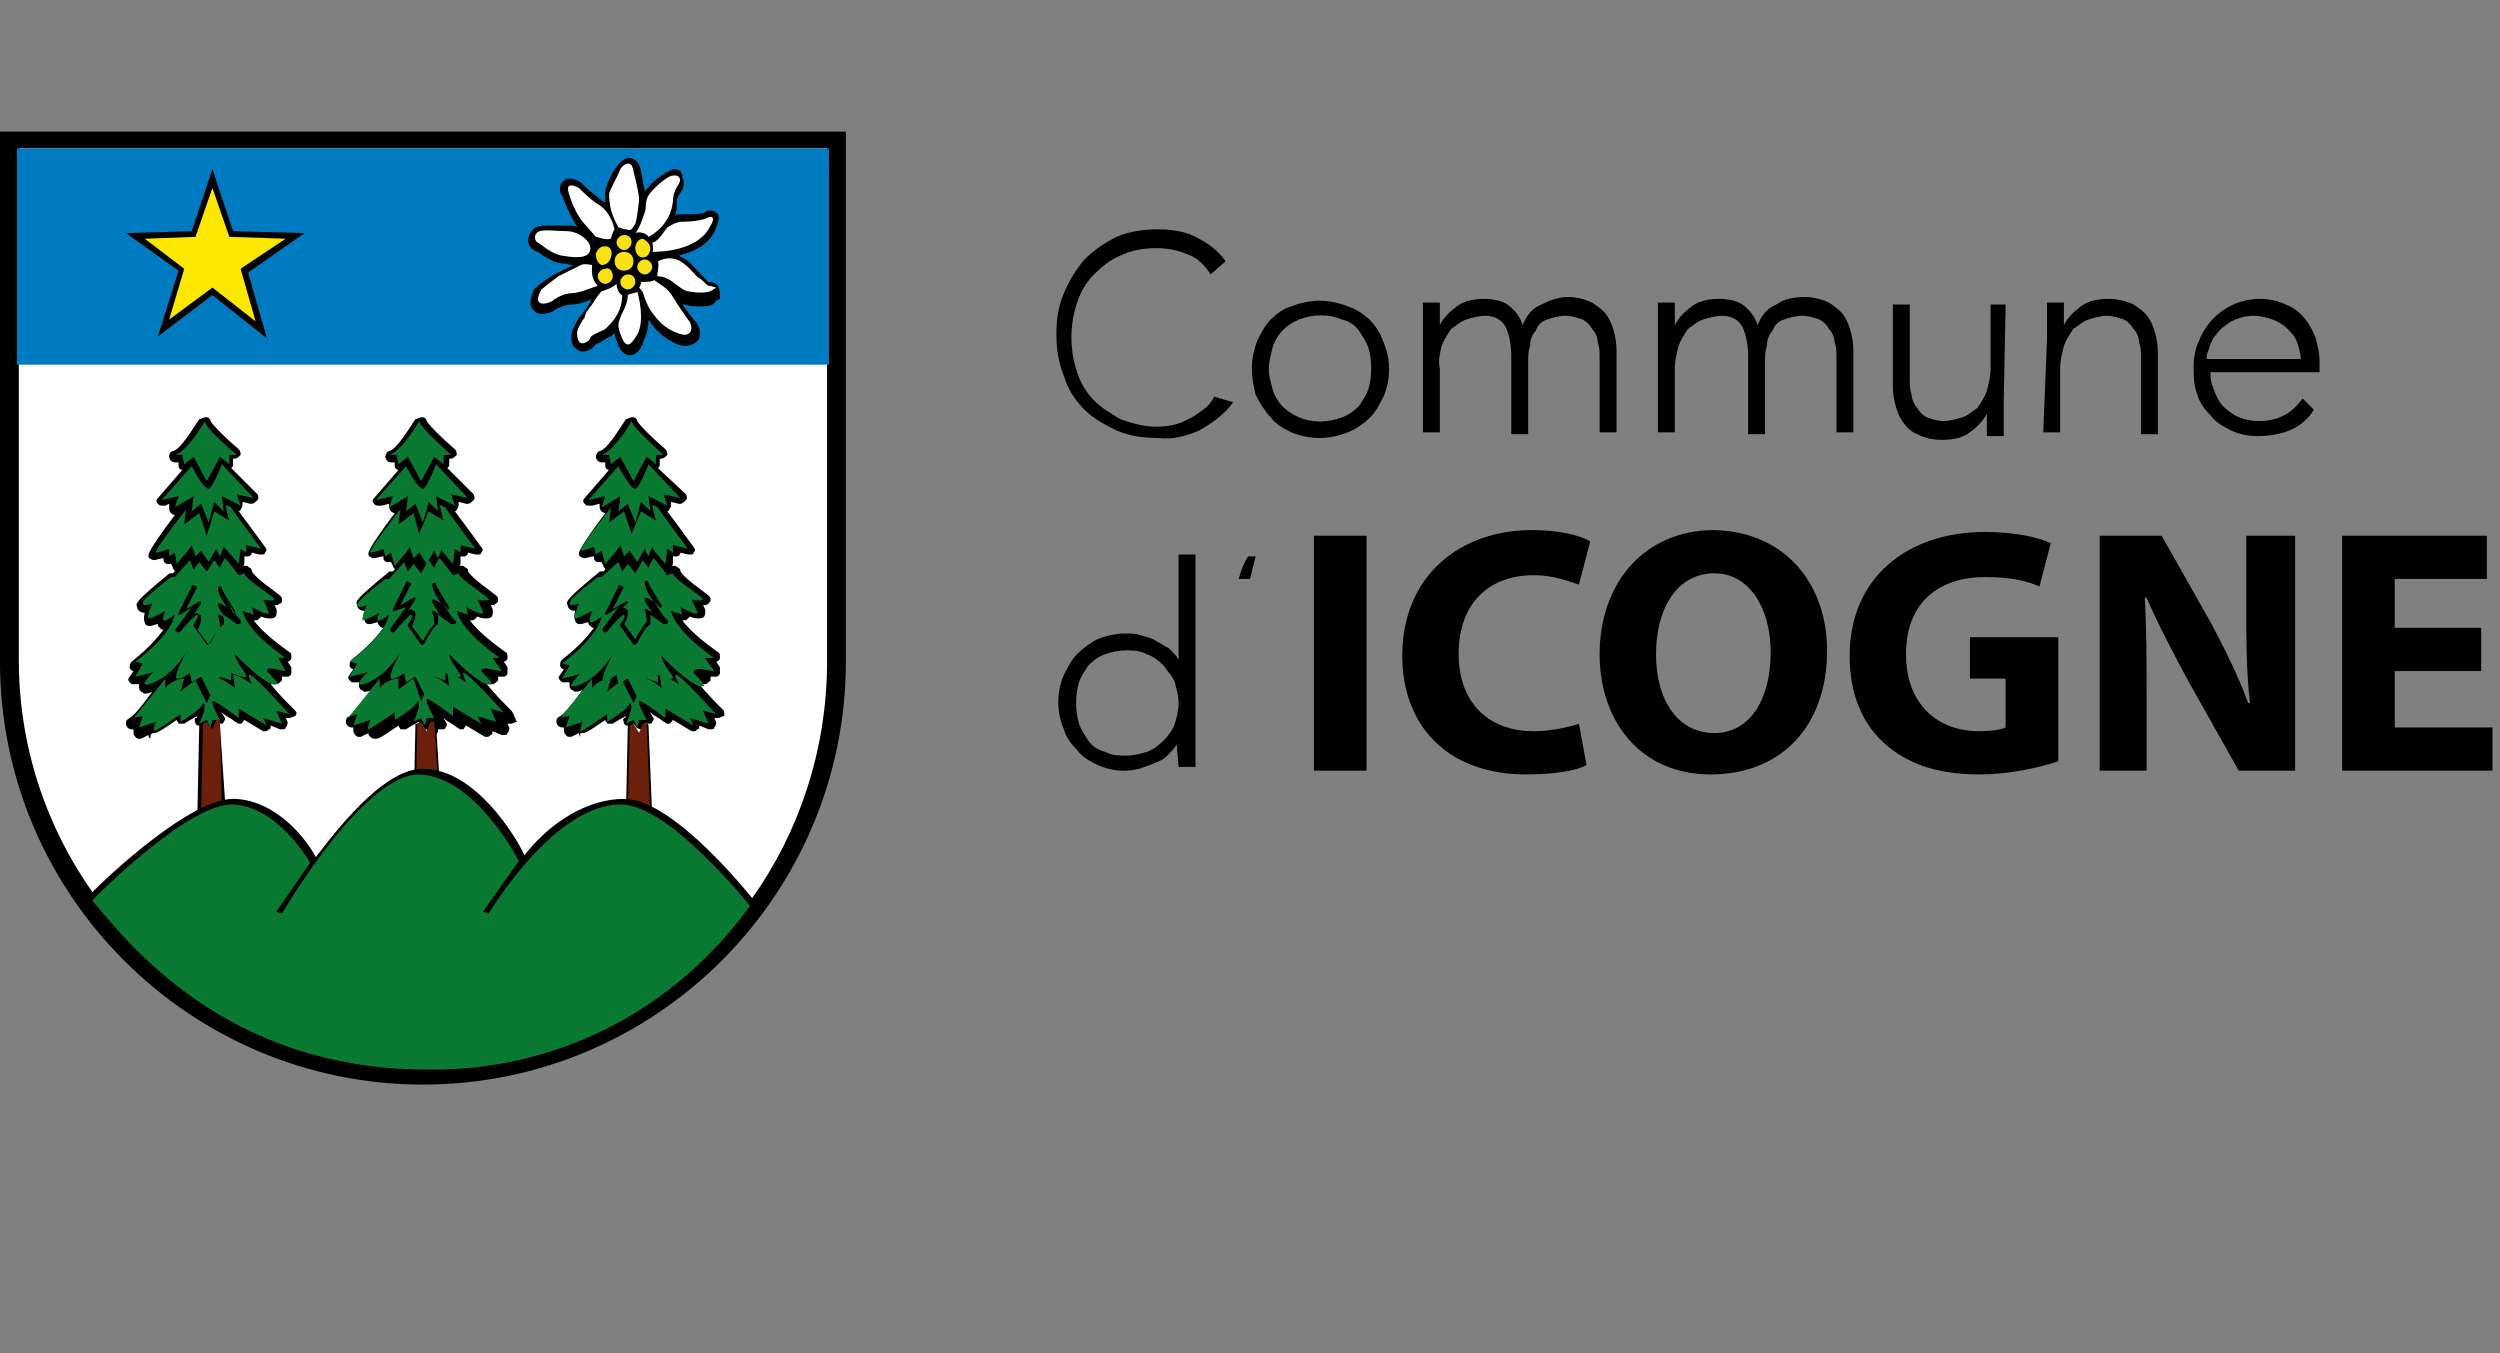 <?xml version="1.0" encoding="utf-8"?>
<!-- Generator: Adobe Illustrator 27.4.1, SVG Export Plug-In . SVG Version: 6.00 Build 0)  -->
<svg version="1.1" xmlns="http://www.w3.org/2000/svg" xmlns:xlink="http://www.w3.org/1999/xlink" x="0px" y="0px" width="133px"
	 height="72px" viewBox="0 0 133 72" style="enable-background:new 0 0 133 72;" xml:space="preserve">
<rect x="0" y="0" width="133" height="72" fill="#808080" stroke="none"/>
<style type="text/css">
	.st0{clip-path:url(#SVGID_00000021095013725233996120000003702054828686619272_);}
	.st1{clip-path:url(#SVGID_00000021095013725233996120000003702054828686619272_);fill:#FFFFFF;}
	.st2{clip-path:url(#SVGID_00000021095013725233996120000003702054828686619272_);fill:#0A7A32;}
	.st3{clip-path:url(#SVGID_00000021095013725233996120000003702054828686619272_);fill:#6C200C;}
	.st4{clip-path:url(#SVGID_00000021095013725233996120000003702054828686619272_);fill:#007BC2;}
	.st5{clip-path:url(#SVGID_00000021095013725233996120000003702054828686619272_);fill:#FCE700;}
	.st6{clip-path:url(#SVGID_00000021095013725233996120000003702054828686619272_);fill:#F9E117;}
</style>
<g id="Calque_5">
	<g>
		<g>
			<g>
				<path d="M65.6,21.4c-0.4,0.6-1.1,1.1-1.8,1.5c-0.7,0.3-1.4,0.5-2.2,0.4c-0.8,0-1.5-0.1-2.2-0.4c-0.6-0.3-1.2-0.6-1.7-1.1
					s-0.9-1.1-1.1-1.8c-0.3-0.7-0.4-1.5-0.4-2.2c0-0.8,0.1-1.5,0.4-2.2c0.3-0.7,0.6-1.2,1.1-1.8c0.5-0.5,1.1-0.9,1.7-1.2
					c0.7-0.3,1.5-0.4,2.2-0.4s1.4,0.1,2,0.4c0.6,0.3,1.2,0.7,1.6,1.3l-0.8,0.7c-0.3-0.5-0.7-0.9-1.3-1.1c-0.5-0.2-1-0.3-1.6-0.3
					s-1.3,0.1-1.9,0.4c-0.5,0.2-1,0.6-1.4,1s-0.7,0.9-0.9,1.5c-0.4,1.2-0.4,2.5,0,3.7c0.2,0.6,0.5,1.1,0.9,1.5s0.9,0.7,1.4,1
					c0.6,0.2,1.2,0.4,1.9,0.4c0.6,0,1.2-0.1,1.7-0.4c0.3-0.1,0.5-0.3,0.8-0.5s0.5-0.5,0.6-0.7L65.6,21.4z"/>
			</g>
			<g>
				<path d="M66.6,19.6c0-0.5,0.1-1,0.3-1.5c0.2-0.4,0.4-0.8,0.7-1.1c0.3-0.3,0.7-0.6,1.1-0.7c0.5-0.2,1-0.3,1.5-0.3s1,0.1,1.5,0.3
					c0.9,0.3,1.6,1,1.9,1.9c0.4,0.9,0.4,2,0,2.9c-0.2,0.4-0.4,0.8-0.7,1.1c-0.3,0.3-0.7,0.6-1.2,0.8c-0.5,0.2-1,0.3-1.5,0.3
					s-1-0.1-1.5-0.3c-0.4-0.2-0.8-0.4-1.1-0.8c-0.3-0.3-0.6-0.8-0.8-1.2C66.7,20.6,66.6,20.1,66.6,19.6 M67.5,19.6
					c0,0.4,0.1,0.7,0.2,1.1c0.2,0.7,0.7,1.2,1.4,1.5c0.7,0.3,1.5,0.3,2.3,0c0.3-0.1,0.6-0.3,0.9-0.6c0.2-0.3,0.4-0.6,0.5-0.9
					c0.2-0.7,0.2-1.5,0-2.2c-0.1-0.3-0.3-0.6-0.5-0.9s-0.5-0.5-0.9-0.6c-0.7-0.3-1.5-0.3-2.3,0c-0.7,0.3-1.2,0.8-1.4,1.5
					C67.6,18.9,67.5,19.3,67.5,19.6"/>
			</g>
			<g>
				<path d="M75.7,18.1c0-0.1,0-0.3,0-0.5s0-0.4,0-0.6s0-0.4,0-0.5s0-0.3,0-0.4h0.9c0,0.3,0,0.5,0,0.7s0,0.3,0,0.5l0,0
					c0.2-0.4,0.5-0.7,0.9-1s0.9-0.4,1.5-0.4c0.4,0,0.9,0.1,1.2,0.3c0.4,0.3,0.7,0.7,0.8,1.1c0.2-0.5,0.5-0.9,1-1.1
					c0.4-0.2,0.9-0.4,1.4-0.4c0.4,0,0.9,0.1,1.3,0.3c0.3,0.2,0.6,0.4,0.8,0.7c0.2,0.3,0.3,0.6,0.4,1s0.1,0.7,0.1,1.1V23h-0.9v-4
					c0-0.3,0-0.5-0.1-0.8c0-0.2-0.1-0.5-0.3-0.7c-0.1-0.2-0.3-0.4-0.5-0.5c-0.3-0.1-0.6-0.2-0.9-0.2c-0.4,0-0.7,0.1-1,0.2
					s-0.5,0.3-0.6,0.6c-0.2,0.2-0.3,0.5-0.3,0.8c-0.1,0.3-0.1,0.5-0.1,0.8v3.9h-0.9v-4.2c0-0.5-0.1-1.1-0.3-1.5
					c-0.2-0.4-0.6-0.6-1.1-0.6c-0.3,0-0.7,0.1-1,0.2s-0.5,0.3-0.8,0.5c-0.2,0.3-0.4,0.6-0.5,0.9c-0.1,0.4-0.2,0.8-0.1,1.2V23h-0.9
					V18.1z"/>
			</g>
			<g>
				<path d="M88.2,18.1c0-0.1,0-0.3,0-0.5s0-0.4,0-0.6s0-0.4,0-0.5s0-0.3,0-0.4h0.9c0,0.3,0,0.5,0,0.7s0,0.3,0,0.5l0,0
					c0.2-0.4,0.5-0.7,0.9-1s0.9-0.4,1.5-0.4c0.4,0,0.9,0.1,1.2,0.3c0.4,0.3,0.7,0.7,0.8,1.1c0.2-0.5,0.5-0.9,1-1.1
					c0.4-0.3,1-0.4,1.5-0.4c0.4,0,0.9,0.1,1.3,0.3c0.3,0.2,0.6,0.4,0.8,0.7c0.2,0.3,0.3,0.6,0.4,1s0.1,0.7,0.1,1.1V23h-0.9v-4
					c0-0.3,0-0.5-0.1-0.8c0-0.2-0.1-0.5-0.3-0.7c-0.1-0.2-0.3-0.4-0.5-0.5c-0.3-0.1-0.6-0.2-0.9-0.2c-0.4,0-0.7,0.1-1,0.2
					s-0.5,0.3-0.6,0.6c-0.2,0.2-0.3,0.5-0.3,0.8c-0.1,0.3-0.1,0.5-0.1,0.8v3.9H93v-4.2c0-0.5-0.1-1.1-0.3-1.5
					c-0.2-0.4-0.6-0.6-1.1-0.6c-0.3,0-0.7,0.1-1,0.2s-0.5,0.3-0.8,0.5c-0.2,0.3-0.4,0.6-0.5,0.9c-0.1,0.4-0.2,0.8-0.2,1.2V23h-0.9
					V18.1z"/>
			</g>
			<g>
				<path d="M106.6,21.2c0,0.1,0,0.3,0,0.5s0,0.4,0,0.6s0,0.4,0,0.5s0,0.3,0,0.4h-0.9c0-0.3,0-0.5,0-0.7s0-0.3,0-0.5l0,0
					c-0.2,0.4-0.5,0.7-0.9,1s-0.9,0.4-1.5,0.4c-0.5,0-0.9-0.1-1.3-0.3c-0.3-0.1-0.6-0.4-0.8-0.7c-0.2-0.3-0.3-0.6-0.4-1
					s-0.1-0.7-0.1-1.1v-4.1h0.9v4c0,0.3,0,0.5,0.1,0.8c0,0.2,0.1,0.5,0.3,0.7c0.1,0.2,0.3,0.4,0.5,0.5c0.3,0.1,0.6,0.2,0.9,0.2
					s0.7-0.1,1-0.2s0.5-0.3,0.8-0.5c0.2-0.3,0.4-0.6,0.5-0.9c0.1-0.4,0.2-0.8,0.2-1.2v-3.4h0.8L106.6,21.2L106.6,21.2z"/>
			</g>
			<g>
				<path d="M108.9,18.1c0-0.1,0-0.3,0-0.5s0-0.4,0-0.6s0-0.4,0-0.5s0-0.3,0-0.4h0.9c0,0.3,0,0.5,0,0.7s0,0.3,0,0.5l0,0
					c0.2-0.4,0.5-0.7,0.9-1s0.9-0.4,1.5-0.4c0.4,0,0.9,0.1,1.3,0.3c0.3,0.2,0.6,0.4,0.8,0.7c0.2,0.3,0.3,0.6,0.4,1s0.1,0.7,0.1,1.1
					v4.1h-0.9V19c0-0.3,0-0.5-0.1-0.8c0-0.2-0.1-0.5-0.3-0.7c-0.1-0.2-0.3-0.4-0.5-0.5c-0.3-0.1-0.6-0.2-0.9-0.2s-0.7,0.1-1,0.2
					s-0.5,0.3-0.8,0.5c-0.2,0.3-0.4,0.6-0.5,0.9c-0.1,0.4-0.2,0.8-0.2,1.2V23h-0.9L108.9,18.1z"/>
			</g>
			<g>
				<path d="M123.1,21.8c-0.3,0.5-0.8,0.9-1.3,1.1s-1.1,0.3-1.7,0.3c-0.5,0-1-0.1-1.4-0.3c-0.4-0.2-0.8-0.4-1.1-0.8
					c-0.3-0.3-0.6-0.7-0.7-1.1c-0.2-0.5-0.2-1-0.2-1.5s0.1-1,0.3-1.4c0.5-1.3,1.8-2.2,3.2-2.2c0.5,0,1,0.1,1.4,0.3
					c0.8,0.3,1.3,1,1.6,1.8c0.1,0.4,0.2,0.8,0.2,1.2v0.6h-5.8c0,0.2,0,0.5,0.1,0.7c0.1,0.3,0.2,0.6,0.4,0.9c0.2,0.3,0.5,0.5,0.8,0.7
					c0.4,0.2,0.8,0.3,1.3,0.3s0.9-0.1,1.3-0.3c0.4-0.2,0.7-0.5,1-0.9L123.1,21.8z M122.4,19.1c0-0.3-0.1-0.6-0.2-0.9
					s-0.3-0.5-0.5-0.7s-0.5-0.4-0.8-0.5s-0.6-0.2-1-0.2s-0.8,0.1-1.2,0.3c-0.3,0.2-0.6,0.4-0.8,0.7c-0.2,0.2-0.3,0.5-0.4,0.8
					c-0.1,0.2-0.1,0.3-0.1,0.5L122.4,19.1z"/>
			</g>
			<g>
				<g>
					<path d="M62.6,39.6L62.6,39.6c-0.1,0.2-0.3,0.4-0.5,0.6c-0.2,0.2-0.4,0.3-0.7,0.4c-0.2,0.1-0.5,0.2-0.8,0.3
						c-0.8,0.2-1.5,0.1-2.2-0.2c-0.4-0.2-0.8-0.4-1.1-0.8c-0.3-0.3-0.6-0.7-0.7-1.1c-0.4-0.9-0.4-2,0-2.9c0.2-0.4,0.4-0.8,0.7-1.1
						s0.7-0.6,1.1-0.8c0.5-0.2,1-0.3,1.5-0.3c0.3,0,0.5,0,0.8,0.1s0.5,0.1,0.8,0.3c0.2,0.1,0.5,0.3,0.7,0.4c0.2,0.2,0.4,0.4,0.5,0.6
						l0,0v-5.6h0.9v11.3h-0.9L62.6,39.6z M62.7,37.4c0-0.4-0.1-0.7-0.2-1.1c-0.1-0.3-0.4-0.6-0.6-0.9c-0.3-0.3-0.6-0.5-0.9-0.6
						c-0.4-0.2-0.7-0.2-1.1-0.2c-0.4,0-0.8,0.1-1.1,0.2c-0.3,0.1-0.6,0.3-0.9,0.6c-0.2,0.3-0.4,0.6-0.5,0.9c-0.2,0.7-0.2,1.5,0,2.2
						c0.1,0.3,0.3,0.6,0.5,0.9c0.2,0.3,0.5,0.5,0.9,0.6c0.4,0.2,0.7,0.2,1.1,0.2c0.4,0,0.8-0.1,1.1-0.2c0.3-0.1,0.6-0.3,0.9-0.6
						c0.3-0.3,0.5-0.6,0.6-0.9S62.7,37.8,62.7,37.4"/>
				</g>
				<g>
					<g>
						<path d="M65.9,30.8c0.1-0.4,0.3-0.9,0.5-1.2h0.4c-0.1,0.4-0.2,0.8-0.3,1.2H65.9z"/>
					</g>
				</g>
			</g>
			<g>
				<g>
					<path d="M72.7,28.5V41h-2.8V28.5H72.7z"/>
				</g>
				<g>
					<path d="M84.4,40.7c-0.5,0.3-1.7,0.5-3.2,0.5c-4.3,0-6.6-2.7-6.6-6.3c0-4.3,3.1-6.7,6.9-6.7c1.5,0,2.6,0.3,3.1,0.6L84,31.1
						c-0.6-0.2-1.4-0.5-2.4-0.5c-2.3,0-4,1.4-4,4.2c0,2.5,1.5,4.1,4,4.1c0.9,0,1.8-0.2,2.4-0.4L84.4,40.7z"/>
				</g>
				<g>
					<path d="M97.2,34.6c0,4.1-2.5,6.6-6.2,6.6s-5.9-2.8-5.9-6.4c0-3.8,2.4-6.6,6.1-6.6C95.1,28.3,97.2,31.2,97.2,34.6z M88.1,34.8
						c0,2.5,1.2,4.2,3.1,4.2s3-1.8,3-4.3c0-2.3-1.1-4.2-3-4.2C89.2,30.5,88.1,32.4,88.1,34.8z"/>
				</g>
				<g>
					<path d="M109.5,40.5c-0.9,0.3-2.5,0.7-4.2,0.7c-2.3,0-3.9-0.6-5.1-1.7c-1.2-1.1-1.8-2.7-1.8-4.6c0-4.2,3.1-6.6,7.2-6.6
						c1.6,0,2.9,0.3,3.5,0.6l-0.6,2.3c-0.7-0.3-1.5-0.5-2.9-0.5c-2.4,0-4.2,1.3-4.2,4.1c0,2.6,1.6,4.1,3.9,4.1
						c0.7,0,1.2-0.1,1.4-0.2v-2.6h-1.9v-2.2h4.7V40.5z"/>
				</g>
				<g>
					<path d="M111.7,41V28.5h3.3l2.6,4.6c0.7,1.3,1.5,2.9,2,4.3h0.1c-0.2-1.7-0.2-3.4-0.2-5.2v-3.7h2.6V41h-3l-2.7-4.8
						c-0.7-1.3-1.6-3-2.2-4.4h-0.1c0.1,1.7,0.1,3.4,0.1,5.5V41H111.7z"/>
				</g>
				<g>
					<path d="M132,35.7h-4.6v3h5.2V41h-8V28.5h7.7v2.3h-4.9v2.6h4.6V35.7z"/>
				</g>
			</g>
		</g>
	</g>
</g>
<g id="Calque_2">
	<g>
		<defs>
			<rect id="SVGID_1_" y="7" width="45" height="50.7"/>
		</defs>
		<clipPath id="SVGID_00000132770746685587548470000012110587594836396946_">
			<use xlink:href="#SVGID_1_"  style="overflow:visible;"/>
		</clipPath>
		<path style="clip-path:url(#SVGID_00000132770746685587548470000012110587594836396946_);" d="M0,35.2c0,12.4,10.1,22.5,22.5,22.5
			h0C34.9,57.7,45,47.6,45,35.2V7H0V35.2z"/>
		<path style="clip-path:url(#SVGID_00000132770746685587548470000012110587594836396946_);fill:#FFFFFF;" d="M40,47.8
			c2.5-3.5,4-7.9,4-12.6V7.9H1v0v27.2c0,11.9,9.7,21.5,21.5,21.5c6.7,0,12.8-3.1,16.7-8C39.5,48.4,39.8,48,40,47.8"/>
		<path style="clip-path:url(#SVGID_00000132770746685587548470000012110587594836396946_);" d="M15.7,37.8
			c-0.4-0.4-0.9-0.9-1.3-1.4c0,0,0.1,0,0.1,0c0.1,0,0.1,0,0.2,0c0.1,0,0.2-0.1,0.3-0.2c0-0.1,0-0.2,0-0.2c0.1,0,0.1,0,0.2,0
			c0,0,0.1,0,0.1,0c0.1,0,0.2-0.1,0.2-0.2c0-0.1,0-0.2,0-0.3l-0.2-0.3c0.1,0,0.2-0.1,0.2-0.2c0-0.1,0-0.3-0.1-0.3
			c-0.4-0.3-1.4-1-1.9-1.7c0,0,0.1,0,0.1,0c0.1,0,0.1,0,0.2-0.1c0,0,0.1-0.1,0.1-0.1c0.2,0.1,0.4,0.1,0.5,0.1c0.2,0,0.3-0.1,0.3-0.2
			c0-0.1,0.1-0.2-0.1-0.5c0.1,0,0.2,0,0.3-0.1C15,32.1,15,32,15,31.9c0-0.2-0.1-0.2-0.6-0.6c-0.3-0.2-0.9-0.7-1-0.9
			c0-0.1,0-0.1-0.1-0.2c-0.1,0-0.1-0.1-0.2-0.1c0,0,0,0-0.1,0l-0.1,0c0,0,0,0,0,0c0.1,0,0.1-0.1,0.1-0.2l0-0.3c0,0,0.1,0,0.1,0
			c0,0,0.1,0,0.1,0c0.1,0,0.2-0.1,0.2-0.2v0l0.4,0.1c0,0,0.1,0,0.1,0c0.1,0,0.2,0,0.2-0.1c0.1-0.1,0.1-0.2,0-0.3
			c-0.5-0.7-1.1-1.5-1.4-1.9c0,0,0.1,0,0.1-0.1c0.1-0.1,0.1-0.2,0.1-0.3l0-0.1l0.4,0.1c0,0,0,0,0.1,0c0.1,0,0.2-0.1,0.3-0.2
			c0.1-0.1,0-0.3,0-0.3l-1.4-1.4c0.1-0.1,0.1-0.1,0.1-0.2l0-0.3l0.1,0c0.1,0,0.2-0.1,0.3-0.2c0-0.1,0-0.2-0.1-0.3
			c-0.7-0.6-1.4-1.3-1.5-1.5c0-0.1-0.1-0.2-0.2-0.2c0,0,0,0-0.1,0c-0.1,0-0.2,0.1-0.3,0.1c-0.4,0.6-1,1.6-1.4,1.7
			C9.1,24,9,24.1,9,24.3c0,0.1,0.1,0.3,0.3,0.3h0.2l0,0.2c0,0.1,0.1,0.2,0.2,0.2l-1.3,1.5c-0.1,0.1-0.1,0.2,0,0.3
			c0.1,0.1,0.1,0.1,0.3,0.1c0,0,0,0,0.1,0L9,26.8L9,27c0,0.1,0,0.2,0.1,0.3c0,0,0.1,0.1,0.2,0.1c-1.5,2-1.4,2.1-1.4,2.2
			c0,0.1,0.2,0.2,0.3,0.2c0.1,0,0.3-0.1,0.5-0.1l0,0.1c0,0.1,0.1,0.2,0.2,0.2c0,0,0,0,0.1,0c0,0,0.1,0,0.1,0l0.1,0.2
			c0,0.1,0.1,0.1,0.1,0.2l-0.1,0.1H9.1c-0.1,0-0.1,0-0.2,0.1c-1.7,1.4-1.7,1.5-1.6,1.7c0,0.1,0.1,0.3,0.4,0.3c-0.1,0.4,0,0.5,0,0.5
			c0,0.1,0.1,0.2,0.2,0.2c0,0,0.1,0,0.1,0c0.1,0,0.3-0.1,0.4-0.1c0,0.1,0,0.1,0.1,0.2c0.1,0.1,0.1,0.1,0.2,0.1
			c-0.3,0.4-0.8,1-1.7,1.7c-0.1,0.1-0.1,0.2-0.1,0.3c0,0.1,0.1,0.2,0.2,0.2l-0.2,0.3c-0.1,0.1-0.1,0.2,0,0.3
			c0.1,0.1,0.1,0.1,0.2,0.1c0,0,0,0,0.1,0c0.1,0,0.1,0,0.2,0c0,0.1,0,0.1,0,0.2c0,0.1,0.1,0.2,0.1,0.2c0.1,0,0.1,0.1,0.2,0.1
			c0.1,0,0.2,0,0.4-0.1c-0.5,0.7-1,1.3-1.2,1.4c-0.2,0.1-0.2,0.2-0.2,0.3c0,0.1,0.1,0.3,0.3,0.3c0,0,0.1,0,0.1,0c0,0,0,0,0,0l0,0.1
			c0,0.1,0,0.2,0.1,0.3c0.1,0.1,0.1,0.1,0.2,0.1c0,0,0.1,0,0.1,0l0.4-0.2c0,0.1,0,0.1,0.1,0.2C8,39,8.1,39,8.2,39
			c0.1,0,0.2,0,1.2-0.7c0,0.1,0.1,0.1,0.1,0.2c0,0,0.1,0,0.1,0c0.1,0,0.1,0,0.2,0c0.3-0.2,0.5-0.3,0.7-0.4c0,0,0,0.1-0.1,0.1
			c-0.1,0.1,0,0.2,0,0.3c0.1,0.1,0.1,0.1,0.2,0.1c0,0,0.1,0,0.1,0l0.2-0.1l0.1,0.1c0,0.1,0.2,0.2,0.3,0.2c0,0,0,0,0,0
			c0.1,0,0.2-0.1,0.2-0.2l0-0.1l0.2,0c0,0,0,0,0,0c0.1,0,0.2,0,0.2-0.1c0.1-0.1,0.1-0.2,0-0.3c0-0.1-0.1-0.1-0.1-0.2
			c0.2,0.2,0.5,0.3,0.7,0.5c0.1,0,0.1,0.1,0.2,0.1c0,0,0.1,0,0.1,0c0.1,0,0.1-0.1,0.2-0.2l1,0.6c0,0,0.1,0,0.1,0
			c0.1,0,0.1,0,0.2-0.1c0.1,0,0.1-0.1,0.1-0.2l0.5,0.2c0,0,0.1,0,0.1,0c0.1,0,0.2,0,0.2-0.1c0.1-0.1,0.1-0.2,0.1-0.3l-0.1-0.2l0.1,0
			c0,0,0.1,0,0.1,0c0.1,0,0.2-0.1,0.3-0.1C15.8,38,15.8,37.9,15.7,37.8"/>
		<path style="clip-path:url(#SVGID_00000132770746685587548470000012110587594836396946_);fill:#0A7A32;" d="M10.9,22.4
			c0,0-0.9,1.6-1.6,1.8h0.4l0.1,0.5l0.5-0.4l0.7,1.3l0.7-1.3l0.5,0.4l0-0.5l0.4,0C12.5,24.1,10.9,22.8,10.9,22.4"/>
		<path style="clip-path:url(#SVGID_00000132770746685587548470000012110587594836396946_);fill:#0A7A32;" d="M10.2,24.8l-1.6,1.8
			l0.9-0.2L9.3,27l1-0.6l-0.1,0.8l0.5-0.4l0.4,1l0.3-1.1l0.5,0.5l-0.1-0.8l1,0.5l-0.2-0.6l0.9,0.2l-1.7-1.8c0,0-0.5,1.3-0.7,1.3
			C10.8,26,10.2,24.8,10.2,24.8"/>
		<path style="clip-path:url(#SVGID_00000132770746685587548470000012110587594836396946_);fill:#0A7A32;" d="M12.1,29.3l0.6,0.7
			l0.1-0.8l0.3,0.2l0-0.4l0.8,0.2c0,0-1.5-2-1.6-2.2c0,0-0.3-0.2-0.3-0.1c0,0.1,0.2,0.8,0.2,0.8l-0.8-0.5L11,28.5l-0.4-1.2l-0.8,0.6
			l0.1-0.8c0,0-1.8,2.3-1.6,2.3c0.2,0,0.7-0.2,0.7-0.2L9,29.6l0.3-0.2L9.4,30l0.6-0.7l0.2-0.3l0.2,0.6l0.3-0.3l0.4,0.6l0.4-0.7
			l0.2,0.4l0.2-0.5L12.1,29.3z"/>
		<path style="clip-path:url(#SVGID_00000132770746685587548470000012110587594836396946_);fill:#0A7A32;" d="M15.2,35.7L14.8,35
			h0.4c0,0-2-1.3-2.3-2.5l0.6,0.2l-0.1-0.4c0,0,0.9,0.5,0.9,0.3c0-0.1-0.3-0.7-0.3-0.7s0.5,0.1,0.6,0c0.1-0.1-1.6-1.1-1.6-1.4
			l-0.3,0.1c0,0-0.7-0.9-0.7-0.9c-0.1,0-0.3,0.5-0.3,0.5l-0.3-0.4L11,30.4l-0.4-0.5l-0.3,0.4l-0.2-0.5l-0.8,0.9H9.1
			c0,0-1.6,1.2-1.5,1.4c0,0.2,0.5,0,0.5,0s-0.3,0.7-0.2,0.8c0.2,0,0.9-0.4,0.9-0.4S8.6,32.9,8.7,33c0.1,0.1,0.6-0.3,0.6-0.3
			s-0.1,1-2.1,2.5l0.4,0.1l-0.4,0.7c0,0,1-0.2,1-0.3c0,0-0.6,0.6-0.5,0.7c0.1,0.1,1.3-0.2,2.2-1.7c0,0-0.7,1.3-0.5,1.4
			c0.2,0.1,0.7-0.3,0.7-0.3l0.1,0.5l0.5-0.3l0.6,1.2l0.4-1.2l0.6,0.2l0-0.4c0,0,0.7,0.3,0.8,0.2c0.1-0.1-0.6-0.8-0.6-1.2
			c0,0,1.7,1.8,2.2,1.6c0,0,0.3,0.1-0.5-0.7C14.2,35.4,14.9,35.7,15.2,35.7 M12.8,33.2c0,0-0.1,0-0.2,0l-0.7-0.5c0,0.2,0,0.4,0,0.5
			c0,0-0.1,0.1-0.1,0.1c-0.1,0-0.4,0.5-0.6,0.9c0,0-0.1,0.1-0.1,0.1c0,0,0,0,0,0c0,0-0.1,0-0.1,0l-0.7-1c0,0,0-0.1,0-0.1
			c0.1-0.1,0.3-0.4,0.2-0.5c0,0,0,0,0,0c-0.1,0-0.5,0.4-0.9,0.9c0,0-0.1,0.1-0.2,0c-0.1,0-0.1-0.1,0-0.2l0.8-1.1l-0.6,0.4
			c0,0-0.1,0-0.1,0c0,0,0-0.1,0-0.1l0.7-1.4c0-0.1,0.1-0.1,0.2,0c0.1,0,0.1,0.1,0,0.2l-0.5,1l0.7-0.4c0,0,0.1,0,0.1,0
			c0,0,0,0.1,0,0.1l-0.4,0.6c0.1-0.1,0.2-0.1,0.3,0c0.1,0,0.1,0.1,0.1,0.2c0,0.2-0.1,0.5-0.2,0.6l0.6,0.8c0.2-0.4,0.5-0.8,0.6-0.9
			c0-0.1,0-0.4-0.1-0.6c0,0,0-0.1,0-0.1c0,0,0.1,0,0.1,0l0.3,0.2c-0.2-0.3-0.4-0.6-0.4-0.7c0,0,0-0.1,0-0.1c0,0,0.1,0,0.1,0l0.4,0.2
			c-0.3-0.3-0.5-0.8-0.5-1c0-0.1,0.1-0.1,0.1-0.1c0.1,0,0.1,0.1,0.1,0.1c0,0.1,0.4,0.7,0.7,1.2c0,0,0,0.1,0,0.1c0,0-0.1,0.1-0.1,0
			L12.1,32c0.2,0.3,0.4,0.7,0.7,1C12.8,33.1,12.8,33.1,12.8,33.2"/>
		<path style="clip-path:url(#SVGID_00000132770746685587548470000012110587594836396946_);fill:#0A7A32;" d="M9.8,36.1
			c0,0-0.6,0-1,0.5l0-0.5c0,0-1.6,2-1.7,2.1c-0.2,0,0.5-0.1,0.5-0.1l-0.2,0.6l0.9-0.3c0,0-0.2,0.5-0.1,0.5c0.1,0,1.4-0.9,1.4-0.9
			l0,0.4c0,0,1.2-0.7,1.2-1c0,0,0.3,0-0.2,1.1l0.4-0.2l0.2,0.4l0.1-0.4l0.4,0c0,0-0.5-0.9-0.4-1c0.1-0.1,1.4,0.9,1.4,0.9l0-0.5
			l1.5,0.9l-0.2-0.4l1,0.3l-0.3-0.7l0.7,0.2c0,0-1.8-2-2.1-2.1c-0.2-0.1,0.1,0.5,0.1,0.5s-0.7-0.5-1-0.5l0.1,0.7
			c0,0-0.6-0.5-0.9-0.5l-0.6,1.3l-0.6-1.2c0,0-0.6,0.4-0.8,0.6L9.8,36.1z"/>
		<path style="clip-path:url(#SVGID_00000132770746685587548470000012110587594836396946_);" d="M10.7,43.5
			C10.7,43.5,10.7,43.5,10.7,43.5c-0.1-0.1-0.2-0.1-0.2-0.2l0.1-4.7c0-0.1,0-0.1,0.1-0.1c0,0,0,0,0.1,0c0,0,0.1,0,0.1,0.1l0.3,0.4
			l0.3-0.4c0,0,0.1-0.1,0.1-0.1c0,0,0,0,0,0c0.1,0,0.1,0.1,0.1,0.1L12,43c0,0.1,0,0.1-0.1,0.1c0,0-0.1,0-0.1,0c0,0,0,0-0.1,0
			c0,0,0,0,0,0C11.6,43.2,11.1,43.4,10.7,43.5C10.8,43.5,10.7,43.5,10.7,43.5"/>
		<path style="clip-path:url(#SVGID_00000132770746685587548470000012110587594836396946_);fill:#6C200C;" d="M11,38.4l-0.2,0.1
			l-0.1,4.8c0,0,0.9-0.3,1.1-0.3l-0.1-4.7l-0.2,0l-0.2,0.5L11,38.4z"/>
		<path style="clip-path:url(#SVGID_00000132770746685587548470000012110587594836396946_);" d="M27.2,37.8
			c-0.4-0.4-0.9-0.9-1.3-1.4c0,0,0.1,0,0.1,0c0.1,0,0.1,0,0.2,0c0.1,0,0.2-0.1,0.3-0.2c0-0.1,0-0.2,0-0.2c0.1,0,0.1,0,0.2,0
			c0,0,0.1,0,0.1,0c0.1,0,0.2-0.1,0.2-0.2c0-0.1,0-0.2,0-0.3l-0.2-0.3c0.1,0,0.2-0.1,0.2-0.2c0-0.1,0-0.3-0.1-0.3
			c-0.4-0.3-1.4-1-1.9-1.7c0,0,0.1,0,0.1,0c0.1,0,0.1,0,0.2-0.1c0,0,0.1-0.1,0.1-0.1c0.2,0.1,0.4,0.1,0.5,0.1c0.2,0,0.3-0.1,0.3-0.2
			c0-0.1,0.1-0.2-0.1-0.5c0.1,0,0.2,0,0.3-0.1c0.1-0.1,0.1-0.1,0.1-0.2c0-0.2-0.1-0.2-0.6-0.6c-0.3-0.2-0.9-0.7-1-0.9
			c0-0.1,0-0.1-0.1-0.2c-0.1,0-0.1-0.1-0.2-0.1c0,0,0,0-0.1,0l-0.1,0c0,0,0,0,0,0c0.1,0,0.1-0.1,0.1-0.2l0-0.3c0,0,0.1,0,0.1,0
			c0,0,0.1,0,0.1,0c0.1,0,0.2-0.1,0.2-0.2v0l0.4,0.1c0,0,0.1,0,0.1,0c0.1,0,0.2,0,0.2-0.1c0.1-0.1,0.1-0.2,0-0.3
			c-0.5-0.7-1.1-1.5-1.4-1.9c0,0,0.1,0,0.1-0.1c0.1-0.1,0.1-0.2,0.1-0.3l0-0.1l0.4,0.1c0,0,0,0,0.1,0c0.1,0,0.2-0.1,0.3-0.2
			c0.1-0.1,0-0.3,0-0.3l-1.4-1.4c0.1-0.1,0.1-0.1,0.1-0.2l0-0.3l0.1,0c0.1,0,0.2-0.1,0.3-0.2c0-0.1,0-0.2-0.1-0.3
			c-0.7-0.6-1.4-1.3-1.5-1.5c0-0.1-0.1-0.2-0.2-0.2c0,0,0,0-0.1,0c-0.1,0-0.2,0.1-0.3,0.1c-0.4,0.6-1,1.6-1.4,1.7
			c-0.1,0-0.2,0.2-0.2,0.3c0,0.1,0.1,0.3,0.3,0.3h0.2l0,0.2c0,0.1,0.1,0.2,0.2,0.2l-1.3,1.5c-0.1,0.1-0.1,0.2,0,0.3
			c0.1,0.1,0.1,0.1,0.3,0.1c0,0,0,0,0.1,0l0.4-0.1l0,0.1c0,0.1,0,0.2,0.1,0.3c0,0,0.1,0.1,0.2,0.1c-1.5,2-1.4,2.1-1.4,2.2
			c0,0.1,0.2,0.2,0.3,0.2c0.1,0,0.3-0.1,0.5-0.1l0,0.1c0,0.1,0.1,0.2,0.2,0.2c0,0,0,0,0.1,0c0,0,0.1,0,0.1,0l0.1,0.2
			c0,0.1,0.1,0.1,0.1,0.2l-0.1,0.1h-0.1c-0.1,0-0.1,0-0.2,0.1c-1.7,1.4-1.7,1.5-1.6,1.7c0,0.1,0.1,0.3,0.4,0.3c-0.1,0.4,0,0.5,0,0.5
			c0,0.1,0.1,0.2,0.2,0.2c0,0,0.1,0,0.1,0c0.1,0,0.3-0.1,0.4-0.1c0,0.1,0,0.1,0.1,0.2c0.1,0.1,0.1,0.1,0.2,0.1
			c-0.3,0.4-0.8,1-1.7,1.7c-0.1,0.1-0.1,0.2-0.1,0.3c0,0.1,0.1,0.2,0.2,0.2l-0.2,0.3c-0.1,0.1-0.1,0.2,0,0.3
			c0.1,0.1,0.1,0.1,0.2,0.1c0,0,0,0,0.1,0c0.1,0,0.1,0,0.2,0c0,0.1,0,0.1,0,0.2c0,0.1,0.1,0.2,0.1,0.2c0.1,0,0.1,0.1,0.2,0.1
			c0.1,0,0.2,0,0.4-0.1c-0.5,0.7-1,1.3-1.2,1.4c-0.2,0.1-0.2,0.2-0.2,0.3c0,0.1,0.1,0.3,0.3,0.3c0,0,0.1,0,0.1,0c0,0,0,0,0,0l0,0.1
			c0,0.1,0,0.2,0.1,0.3c0.1,0.1,0.1,0.1,0.2,0.1c0,0,0.1,0,0.1,0l0.4-0.2c0,0.1,0,0.1,0.1,0.2c0.1,0.1,0.2,0.1,0.3,0.1
			c0.1,0,0.2,0,1.2-0.7c0,0.1,0.1,0.1,0.1,0.2c0,0,0.1,0,0.1,0c0.1,0,0.1,0,0.2,0c0.3-0.2,0.5-0.3,0.7-0.4c0,0,0,0.1-0.1,0.1
			c-0.1,0.1,0,0.2,0,0.3c0.1,0.1,0.1,0.1,0.2,0.1c0,0,0.1,0,0.1,0l0.2-0.1l0.1,0.1c0,0.1,0.2,0.2,0.3,0.2c0,0,0,0,0,0
			c0.1,0,0.2-0.1,0.2-0.2l0-0.1l0.2,0c0,0,0,0,0,0c0.1,0,0.2,0,0.2-0.1c0.1-0.1,0.1-0.2,0-0.3c0-0.1-0.1-0.1-0.1-0.2
			c0.2,0.2,0.5,0.3,0.7,0.5c0.1,0,0.1,0.1,0.2,0.1c0,0,0.1,0,0.1,0c0.1,0,0.1-0.1,0.2-0.2l1,0.6c0,0,0.1,0,0.1,0
			c0.1,0,0.1,0,0.2-0.1c0.1,0,0.1-0.1,0.1-0.2l0.5,0.2c0,0,0.1,0,0.1,0c0.1,0,0.2,0,0.2-0.1c0.1-0.1,0.1-0.2,0.1-0.3l-0.1-0.2l0.1,0
			c0,0,0.1,0,0.1,0c0.1,0,0.2-0.1,0.3-0.1C27.3,38,27.3,37.9,27.2,37.8"/>
		<path style="clip-path:url(#SVGID_00000132770746685587548470000012110587594836396946_);fill:#0A7A32;" d="M22.3,22.4
			c0,0-0.9,1.6-1.6,1.8h0.4l0.1,0.5l0.5-0.4l0.7,1.3l0.7-1.3l0.5,0.4l0-0.5l0.4,0C23.9,24.1,22.4,22.8,22.3,22.4"/>
		<path style="clip-path:url(#SVGID_00000132770746685587548470000012110587594836396946_);fill:#0A7A32;" d="M21.6,24.8L20,26.6
			l0.9-0.2L20.7,27l1-0.6l-0.1,0.8l0.5-0.4l0.4,1l0.3-1.1l0.5,0.5l-0.1-0.8l1,0.5l-0.2-0.6l0.9,0.2l-1.7-1.8c0,0-0.5,1.3-0.7,1.3
			C22.2,26,21.6,24.8,21.6,24.8"/>
		<path style="clip-path:url(#SVGID_00000132770746685587548470000012110587594836396946_);fill:#0A7A32;" d="M23.5,29.3l0.6,0.7
			l0.1-0.8l0.3,0.2l0-0.4l0.8,0.2c0,0-1.5-2-1.6-2.2c0,0-0.3-0.2-0.3-0.1c0,0.1,0.2,0.8,0.2,0.8l-0.8-0.5l-0.5,1.2L22,27.3l-0.8,0.6
			l0.1-0.8c0,0-1.8,2.3-1.6,2.3c0.2,0,0.7-0.2,0.7-0.2l0.1,0.4l0.3-0.2l0.2,0.7l0.6-0.7l0.2-0.3l0.2,0.6l0.3-0.3l0.4,0.6l0.4-0.7
			l0.2,0.4l0.2-0.5L23.5,29.3z"/>
		<path style="clip-path:url(#SVGID_00000132770746685587548470000012110587594836396946_);fill:#0A7A32;" d="M26.7,35.7L26.2,35
			h0.4c0,0-2-1.3-2.3-2.5l0.6,0.2l-0.1-0.4c0,0,0.9,0.5,0.9,0.3c0-0.1-0.3-0.7-0.3-0.7s0.5,0.1,0.6,0c0.1-0.1-1.6-1.1-1.6-1.4
			l-0.3,0.1c0,0-0.7-0.9-0.7-0.9c-0.1,0-0.3,0.5-0.3,0.5l-0.3-0.4l-0.4,0.7l-0.4-0.5l-0.3,0.4l-0.2-0.5l-0.8,0.9h-0.2
			c0,0-1.6,1.2-1.5,1.4c0,0.2,0.5,0,0.5,0s-0.3,0.7-0.2,0.8c0.2,0,0.9-0.4,0.9-0.4S20,32.9,20.1,33c0.1,0.1,0.6-0.3,0.6-0.3
			s-0.1,1-2.1,2.5l0.4,0.1l-0.4,0.7c0,0,1-0.2,1-0.3c0,0-0.6,0.6-0.5,0.7c0.1,0.1,1.3-0.2,2.2-1.7c0,0-0.7,1.3-0.5,1.4
			c0.2,0.1,0.7-0.3,0.7-0.3l0.1,0.5l0.5-0.3l0.6,1.2l0.4-1.2l0.6,0.2l0-0.4c0,0,0.7,0.3,0.8,0.2c0.1-0.1-0.6-0.8-0.6-1.2
			c0,0,1.7,1.8,2.2,1.6c0,0,0.3,0.1-0.5-0.7C25.6,35.4,26.4,35.7,26.7,35.7 M24.2,33.2c0,0-0.1,0-0.2,0l-0.7-0.5c0,0.2,0,0.4,0,0.5
			c0,0-0.1,0.1-0.1,0.1c-0.1,0-0.4,0.5-0.6,0.9c0,0-0.1,0.1-0.1,0.1c0,0,0,0,0,0c0,0-0.1,0-0.1,0l-0.7-1c0,0,0-0.1,0-0.1
			c0.1-0.1,0.3-0.4,0.2-0.5c0,0,0,0,0,0c-0.1,0-0.5,0.4-0.9,0.9c0,0-0.1,0.1-0.2,0c0,0-0.1-0.1,0-0.2l0.8-1.1L21,32.5
			c0,0-0.1,0-0.1,0c0,0,0-0.1,0-0.1l0.7-1.4c0-0.1,0.1-0.1,0.2,0c0.1,0,0.1,0.1,0,0.2l-0.5,1l0.7-0.4c0,0,0.1,0,0.1,0
			c0,0,0,0.1,0,0.1l-0.4,0.6c0.1-0.1,0.2-0.1,0.3,0c0.1,0,0.1,0.1,0.1,0.2c0,0.2-0.1,0.5-0.2,0.6l0.6,0.8c0.2-0.4,0.5-0.8,0.6-0.9
			c0-0.1,0-0.4-0.1-0.6c0,0,0-0.1,0-0.1c0,0,0.1,0,0.1,0l0.3,0.2c-0.2-0.3-0.4-0.6-0.4-0.7c0,0,0-0.1,0-0.1c0,0,0.1,0,0.1,0l0.4,0.2
			c-0.3-0.3-0.5-0.8-0.5-1c0-0.1,0.1-0.1,0.1-0.1c0.1,0,0.1,0.1,0.1,0.1c0,0.1,0.4,0.7,0.7,1.2c0,0,0,0.1,0,0.1c0,0-0.1,0.1-0.1,0
			L23.5,32c0.2,0.3,0.4,0.7,0.7,1C24.3,33.1,24.3,33.1,24.2,33.2"/>
		<path style="clip-path:url(#SVGID_00000132770746685587548470000012110587594836396946_);fill:#0A7A32;" d="M21.2,36.1
			c0,0-0.6,0-1,0.5l0-0.5c0,0-1.6,2-1.7,2.1C18.3,38.2,19,38,19,38l-0.2,0.6l0.9-0.3c0,0-0.2,0.5-0.1,0.5c0.1,0,1.4-0.9,1.4-0.9
			l0,0.4c0,0,1.2-0.7,1.2-1c0,0,0.3,0-0.2,1.1l0.4-0.2l0.2,0.4l0.1-0.4l0.4,0c0,0-0.5-0.9-0.4-1c0.1-0.1,1.4,0.9,1.4,0.9l0-0.5
			l1.5,0.9l-0.2-0.4l1,0.3l-0.3-0.7l0.7,0.2c0,0-1.8-2-2.1-2.1c-0.2-0.1,0.1,0.5,0.1,0.5s-0.7-0.5-1-0.5l0.1,0.7
			c0,0-0.6-0.5-0.9-0.5l-0.6,1.3L22,36.1c0,0-0.6,0.4-0.8,0.6L21.2,36.1z"/>
		<path style="clip-path:url(#SVGID_00000132770746685587548470000012110587594836396946_);" d="M22.2,43.5
			C22.1,43.5,22.1,43.5,22.2,43.5C22,43.4,22,43.4,22,43.3l0.1-4.7c0-0.1,0-0.1,0.1-0.1c0,0,0,0,0.1,0c0,0,0.1,0,0.1,0.1l0.3,0.4
			l0.3-0.4c0,0,0.1-0.1,0.1-0.1c0,0,0,0,0,0c0.1,0,0.1,0.1,0.1,0.1l0.3,4.8c0,0.1,0,0.1-0.1,0.1c0,0-0.1,0-0.1,0c0,0,0,0-0.1,0
			c0,0,0,0,0,0C23.2,43.4,22.5,43.4,22.2,43.5C22.2,43.5,22.2,43.5,22.2,43.5"/>
		<path style="clip-path:url(#SVGID_00000132770746685587548470000012110587594836396946_);fill:#6C200C;" d="M22.4,38.4l-0.2,0.1
			l-0.1,4.8c0,0,1.1-0.2,1.3-0.1l-0.3-4.8l-0.2,0l-0.2,0.5L22.4,38.4z"/>
		<path style="clip-path:url(#SVGID_00000132770746685587548470000012110587594836396946_);" d="M38.5,37.8
			c-0.4-0.4-0.9-0.9-1.3-1.4c0,0,0.1,0,0.1,0c0.1,0,0.1,0,0.2,0c0.1,0,0.2-0.1,0.3-0.2c0-0.1,0-0.2,0-0.2c0.1,0,0.1,0,0.2,0
			c0,0,0.1,0,0.1,0c0.1,0,0.2-0.1,0.2-0.2c0-0.1,0-0.2,0-0.3l-0.2-0.3c0.1,0,0.2-0.1,0.2-0.2c0-0.1,0-0.3-0.1-0.3
			c-0.4-0.3-1.4-1-1.9-1.7c0,0,0.1,0,0.1,0c0.1,0,0.1,0,0.2-0.1c0,0,0.1-0.1,0.1-0.1c0.2,0.1,0.4,0.1,0.5,0.1c0.2,0,0.3-0.1,0.3-0.2
			c0-0.1,0.1-0.2-0.1-0.5c0.1,0,0.2,0,0.3-0.1c0.1-0.1,0.1-0.1,0.1-0.2c0-0.2-0.1-0.2-0.6-0.6c-0.3-0.2-0.9-0.7-1-0.9
			c0-0.1,0-0.1-0.1-0.2c-0.1,0-0.1-0.1-0.2-0.1c0,0,0,0-0.1,0l-0.1,0c0,0,0,0,0,0c0.1,0,0.1-0.1,0.1-0.2l0-0.3c0,0,0.1,0,0.1,0
			c0,0,0.1,0,0.1,0c0.1,0,0.2-0.1,0.2-0.2v0l0.4,0.1c0,0,0.1,0,0.1,0c0.1,0,0.2,0,0.2-0.1c0.1-0.1,0.1-0.2,0-0.3
			c-0.5-0.7-1.1-1.5-1.4-1.9c0,0,0.1,0,0.1-0.1c0.1-0.1,0.1-0.2,0.1-0.3l0-0.1l0.4,0.1c0,0,0,0,0.1,0c0.1,0,0.2-0.1,0.3-0.2
			c0.1-0.1,0-0.3,0-0.3L35,24.9c0.1-0.1,0.1-0.1,0.1-0.2l0-0.3l0.1,0c0.1,0,0.2-0.1,0.3-0.2c0-0.1,0-0.2-0.1-0.3
			c-0.7-0.6-1.4-1.3-1.5-1.5c0-0.1-0.1-0.2-0.2-0.2c0,0,0,0-0.1,0c-0.1,0-0.2,0.1-0.3,0.1c-0.4,0.6-1,1.6-1.4,1.7
			c-0.1,0-0.2,0.2-0.2,0.3c0,0.1,0.1,0.3,0.3,0.3h0.2l0,0.2c0,0.1,0.1,0.2,0.2,0.2l-1.3,1.5c-0.1,0.1-0.1,0.2,0,0.3
			c0.1,0.1,0.1,0.1,0.3,0.1c0,0,0,0,0.1,0l0.4-0.1l0,0.1c0,0.1,0,0.2,0.1,0.3c0,0,0.1,0.1,0.2,0.1c-1.5,2-1.4,2.1-1.4,2.2
			c0,0.1,0.2,0.2,0.3,0.2c0.1,0,0.3-0.1,0.5-0.1l0,0.1c0,0.1,0.1,0.2,0.2,0.2c0,0,0,0,0.1,0c0,0,0.1,0,0.1,0l0.1,0.2
			c0,0.1,0.1,0.1,0.1,0.2l-0.1,0.1h-0.1c-0.1,0-0.1,0-0.2,0.1c-1.7,1.4-1.7,1.5-1.6,1.7c0,0.1,0.1,0.3,0.4,0.3c-0.1,0.4,0,0.5,0,0.5
			c0,0.1,0.1,0.2,0.2,0.2c0,0,0.1,0,0.1,0c0.1,0,0.3-0.1,0.4-0.1c0,0.1,0,0.1,0.1,0.2c0.1,0.1,0.1,0.1,0.2,0.1
			c-0.3,0.4-0.8,1-1.7,1.7c-0.1,0.1-0.1,0.2-0.1,0.3c0,0.1,0.1,0.2,0.2,0.2l-0.2,0.3c-0.1,0.1-0.1,0.2,0,0.3
			c0.1,0.1,0.1,0.1,0.2,0.1c0,0,0,0,0.1,0c0.1,0,0.1,0,0.2,0c0,0.1,0,0.1,0,0.2c0,0.1,0.1,0.2,0.1,0.2c0.1,0,0.1,0.1,0.2,0.1
			c0.1,0,0.2,0,0.4-0.1c-0.5,0.7-1,1.3-1.2,1.4c-0.2,0.1-0.2,0.2-0.2,0.3c0,0.1,0.1,0.3,0.3,0.3c0,0,0.1,0,0.1,0c0,0,0,0,0,0l0,0.1
			c0,0.1,0,0.2,0.1,0.3c0.1,0.1,0.1,0.1,0.2,0.1c0,0,0.1,0,0.1,0l0.4-0.2c0,0.1,0,0.1,0.1,0.2C30.8,39,30.9,39,31,39
			c0.1,0,0.2,0,1.2-0.7c0,0.1,0.1,0.1,0.1,0.2c0,0,0.1,0,0.1,0c0.1,0,0.1,0,0.2,0c0.3-0.2,0.5-0.3,0.7-0.4c0,0,0,0.1-0.1,0.1
			c-0.1,0.1,0,0.2,0,0.3c0.1,0.1,0.1,0.1,0.2,0.1c0,0,0.1,0,0.1,0l0.2-0.1l0.1,0.1c0,0.1,0.2,0.2,0.3,0.2c0,0,0,0,0,0
			c0.1,0,0.2-0.1,0.2-0.2l0-0.1l0.2,0c0,0,0,0,0,0c0.1,0,0.2,0,0.2-0.1c0.1-0.1,0.1-0.2,0-0.3c0-0.1-0.1-0.1-0.1-0.2
			c0.2,0.2,0.5,0.3,0.7,0.5c0.1,0,0.1,0.1,0.2,0.1c0,0,0.1,0,0.1,0c0.1,0,0.1-0.1,0.2-0.2l1,0.6c0,0,0.1,0,0.1,0
			c0.1,0,0.1,0,0.2-0.1c0.1,0,0.1-0.1,0.1-0.2l0.5,0.2c0,0,0.1,0,0.1,0c0.1,0,0.2,0,0.2-0.1c0.1-0.1,0.1-0.2,0.1-0.3l-0.1-0.2l0.1,0
			c0,0,0.1,0,0.1,0c0.1,0,0.2-0.1,0.3-0.1C38.6,38,38.5,37.9,38.5,37.8"/>
		<path style="clip-path:url(#SVGID_00000132770746685587548470000012110587594836396946_);fill:#0A7A32;" d="M33.6,22.4
			c0,0-0.9,1.6-1.6,1.8h0.4l0.1,0.5l0.5-0.4l0.7,1.3l0.7-1.3l0.5,0.4l0-0.5l0.4,0C35.2,24.1,33.7,22.8,33.6,22.4"/>
		<path style="clip-path:url(#SVGID_00000132770746685587548470000012110587594836396946_);fill:#0A7A32;" d="M32.9,24.8l-1.6,1.8
			l0.9-0.2L32,27l1-0.6l-0.1,0.8l0.5-0.4l0.4,1l0.3-1.1l0.5,0.5l-0.1-0.8l1,0.5l-0.2-0.6l0.9,0.2l-1.7-1.8c0,0-0.5,1.3-0.7,1.3
			C33.5,26,32.9,24.8,32.9,24.8"/>
		<path style="clip-path:url(#SVGID_00000132770746685587548470000012110587594836396946_);fill:#0A7A32;" d="M34.8,29.3l0.6,0.7
			l0.1-0.8l0.3,0.2l0-0.4l0.8,0.2c0,0-1.5-2-1.6-2.2c0,0-0.3-0.2-0.3-0.1c0,0.1,0.2,0.8,0.2,0.8l-0.8-0.5l-0.5,1.2l-0.4-1.2
			l-0.8,0.6l0.1-0.8c0,0-1.8,2.3-1.6,2.3c0.2,0,0.7-0.2,0.7-0.2l0.1,0.4l0.3-0.2l0.2,0.7l0.6-0.7l0.2-0.3l0.2,0.6l0.3-0.3l0.4,0.6
			l0.4-0.7l0.2,0.4l0.2-0.5L34.8,29.3z"/>
		<path style="clip-path:url(#SVGID_00000132770746685587548470000012110587594836396946_);fill:#0A7A32;" d="M38,35.7L37.5,35H38
			c0,0-2-1.3-2.3-2.5l0.6,0.2l-0.1-0.4c0,0,0.9,0.5,0.9,0.3c0-0.1-0.3-0.7-0.3-0.7s0.5,0.1,0.6,0c0.1-0.1-1.6-1.1-1.6-1.4l-0.3,0.1
			c0,0-0.7-0.9-0.7-0.9c-0.1,0-0.3,0.5-0.3,0.5l-0.3-0.4l-0.4,0.7l-0.4-0.5l-0.3,0.4l-0.2-0.5L32,30.7h-0.2c0,0-1.6,1.2-1.5,1.4
			c0,0.2,0.5,0,0.5,0s-0.3,0.7-0.2,0.8c0.2,0,0.9-0.4,0.9-0.4s-0.2,0.5-0.1,0.6c0.1,0.1,0.6-0.3,0.6-0.3s-0.1,1-2.1,2.5l0.4,0.1
			l-0.4,0.7c0,0,1-0.2,1-0.3c0,0-0.6,0.6-0.5,0.7c0.1,0.1,1.3-0.2,2.2-1.7c0,0-0.7,1.3-0.5,1.4c0.2,0.1,0.7-0.3,0.7-0.3l0.1,0.5
			l0.5-0.3l0.6,1.2l0.4-1.2l0.6,0.2l0-0.4c0,0,0.7,0.3,0.8,0.2c0.1-0.1-0.6-0.8-0.6-1.2c0,0,1.7,1.8,2.2,1.6c0,0,0.3,0.1-0.5-0.7
			C36.9,35.4,37.6,35.7,38,35.7 M35.5,33.2c0,0-0.1,0-0.2,0l-0.7-0.5c0,0.2,0,0.4,0,0.5c0,0-0.1,0.1-0.1,0.1c-0.1,0-0.4,0.5-0.6,0.9
			c0,0-0.1,0.1-0.1,0.1c0,0,0,0,0,0c0,0-0.1,0-0.1,0l-0.7-1c0,0,0-0.1,0-0.1c0.1-0.1,0.3-0.4,0.2-0.5c0,0,0,0,0,0
			c-0.1,0-0.5,0.4-0.9,0.9c0,0-0.1,0.1-0.2,0c0,0-0.1-0.1,0-0.2l0.8-1.1l-0.6,0.4c0,0-0.1,0-0.1,0c0,0,0-0.1,0-0.1l0.7-1.4
			c0-0.1,0.1-0.1,0.2,0c0.1,0,0.1,0.1,0,0.2l-0.5,1l0.7-0.4c0,0,0.1,0,0.1,0c0,0,0,0.1,0,0.1L33,32.4c0.1-0.1,0.2-0.1,0.3,0
			c0.1,0,0.1,0.1,0.1,0.2c0,0.2-0.1,0.5-0.2,0.6l0.6,0.8c0.2-0.4,0.5-0.8,0.6-0.9c0-0.1,0-0.4-0.1-0.6c0,0,0-0.1,0-0.1
			c0,0,0.1,0,0.1,0l0.3,0.2c-0.2-0.3-0.4-0.6-0.4-0.7c0,0,0-0.1,0-0.1c0,0,0.1,0,0.1,0l0.4,0.2c-0.3-0.3-0.5-0.8-0.5-1
			c0-0.1,0.1-0.1,0.1-0.1c0.1,0,0.1,0.1,0.1,0.1c0,0.1,0.4,0.7,0.7,1.2c0,0,0,0.1,0,0.1c0,0-0.1,0.1-0.1,0L34.8,32
			c0.2,0.3,0.4,0.7,0.7,1C35.6,33.1,35.5,33.1,35.5,33.2"/>
		<path style="clip-path:url(#SVGID_00000132770746685587548470000012110587594836396946_);fill:#0A7A32;" d="M32.5,36.1
			c0,0-0.6,0-1,0.5l0-0.5c0,0-1.6,2-1.7,2.1c-0.2,0,0.5-0.1,0.5-0.1l-0.2,0.6l0.9-0.3c0,0-0.2,0.5-0.1,0.5s1.4-0.9,1.4-0.9l0,0.4
			c0,0,1.2-0.7,1.2-1c0,0,0.3,0-0.2,1.1l0.4-0.2l0.2,0.4l0.1-0.4l0.4,0c0,0-0.5-0.9-0.4-1c0.1-0.1,1.4,0.9,1.4,0.9l0-0.5l1.5,0.9
			l-0.2-0.4l1,0.3l-0.3-0.7l0.7,0.2c0,0-1.8-2-2.1-2.1c-0.2-0.1,0.1,0.5,0.1,0.5s-0.7-0.5-1-0.5l0.1,0.7c0,0-0.6-0.5-0.9-0.5
			l-0.6,1.3l-0.6-1.2c0,0-0.6,0.4-0.8,0.6L32.5,36.1z"/>
		<path style="clip-path:url(#SVGID_00000132770746685587548470000012110587594836396946_);" d="M33.5,43.5
			C33.4,43.5,33.4,43.5,33.5,43.5c-0.1-0.1-0.2-0.1-0.2-0.2l0.1-4.7c0-0.1,0-0.1,0.1-0.1c0,0,0,0,0.1,0c0,0,0.1,0,0.1,0.1l0.3,0.4
			l0.3-0.4c0,0,0.1-0.1,0.1-0.1c0,0,0,0,0,0c0.1,0,0.1,0.1,0.1,0.1l0.2,4.9c0,0.1,0,0.1-0.1,0.1c0,0-0.1,0-0.1,0c0,0,0,0-0.1,0
			c0,0,0,0,0,0C34.4,43.5,33.8,43.4,33.5,43.5C33.5,43.5,33.5,43.5,33.5,43.5"/>
		<path style="clip-path:url(#SVGID_00000132770746685587548470000012110587594836396946_);fill:#6C200C;" d="M33.7,38.5l-0.2,0.1
			l-0.1,4.6c0,0,1,0.2,1.2,0.3l-0.2-5l-0.2,0l-0.2,0.5L33.7,38.5z"/>
		
			<rect x="0.9" y="7.9" style="clip-path:url(#SVGID_00000132770746685587548470000012110587594836396946_);fill:#007BC2;" width="43.2" height="11.5"/>
		<path style="clip-path:url(#SVGID_00000132770746685587548470000012110587594836396946_);" d="M22.6,57.1
			c-8.5,0.7-15.9-6.6-17.8-8.8l-0.3-0.4l0.2-0.2c0.1-0.2,5.2-5.2,7.7-5.2c0,0,0,0,0.1,0c2.3,0.1,3.9,2.3,4.3,3.1
			c1.6-2.1,3.8-4.7,5.7-4.7h0c2.8,0,5,3.7,5.4,4.6c1.4-1.8,3.4-3,5.3-3h0c2.7,0,6.9,5.4,7,5.5l0.1,0.2l-0.1,0.2
			c-4.8,6.5-11.6,8.4-17.5,8.7L22.6,57.1L22.6,57.1z"/>
		<path style="clip-path:url(#SVGID_00000132770746685587548470000012110587594836396946_);fill:#0A7A32;" d="M39.9,48.2
			c0,0-4.2-5.3-6.8-5.4c-3.6-0.1-7.1,5.8-7.1,5.8l-0.3-0.1l1.9-2.7c0,0-2.3-4.5-5.3-4.6c-3,0-7.3,7.4-7.3,7.4l-0.3-0.1l1.8-2.6
			c0,0-1.7-3-4.1-3.1c-2.4-0.1-7.5,5.1-7.5,5.1c1.8,2.1,7,9,17.8,9C28.1,57,35,54.9,39.9,48.2"/>
		<polygon style="clip-path:url(#SVGID_00000132770746685587548470000012110587594836396946_);" points="11.3,15.7 8.4,17.9 
			9.5,14.4 6.7,12.4 10.2,12.3 11.3,9 12.4,12.3 16.2,12.4 13.2,14.5 14.2,18 		"/>
		<polygon style="clip-path:url(#SVGID_00000132770746685587548470000012110587594836396946_);fill:#FCE700;" points="10.4,12.6 
			11.3,10 12.2,12.6 15.2,12.7 12.8,14.3 13.6,17.1 11.3,15.3 9,17 9.8,14.3 7.7,12.7 		"/>
		<path style="clip-path:url(#SVGID_00000132770746685587548470000012110587594836396946_);" d="M37.7,15L37.7,15
			c-0.1,0-0.1-0.1-0.1-0.1c-0.1-0.1-0.2-0.2-0.3-0.3c0,0-0.1-0.1-0.2-0.2c-0.2-0.2-0.4-0.5-0.8-0.7c-0.1,0-0.1-0.1-0.2-0.1
			c0.8-0.2,1.7-0.6,2-1.5c0.1-0.2,0.2-0.5,0.1-0.7c-0.1-0.1-0.2-0.2-0.4-0.2c-0.1,0-0.2,0-0.3,0.1c-0.2,0.1-0.7,0.1-1.3,0.1
			c-0.1,0-0.2,0-0.3,0.1c0.1-0.2,0.1-0.4,0.1-0.7c0-0.3,0.1-0.4,0.3-0.7c0.1-0.2,0.1-0.5,0-0.7C36.3,9.1,36.1,9,35.9,9
			c-0.2,0-0.3,0.1-0.5,0.2c-0.5,0.3-0.9,0.7-1.1,1c0,0,0,0,0-0.1c-0.1-0.3-0.1-0.6-0.2-1c-0.1-0.6-0.5-0.7-0.6-0.7
			c-0.3,0-0.6,0.3-0.7,0.5L32.7,9c-0.3,0.5-0.5,1-0.5,1.3c0,0.2,0,0.3,0,0.5c-0.1-0.1-0.3-0.2-0.4-0.3c-0.2-0.2-0.4-0.3-0.6-0.5
			c-0.1-0.1-0.2-0.2-0.3-0.3c0,0-0.3-0.2-0.6-0.2c-0.2,0-0.3,0.1-0.4,0.2c-0.2,0.3-0.1,0.6,0,0.7c0.2,0.5,0.4,1,0.7,1.5
			c0,0,0.1,0.1,0.1,0.2C30.6,12,30.4,12,30.2,12l-0.1,0c-0.3,0-0.6,0-0.9,0c-0.3,0-0.5,0-0.7,0.1c-0.2,0.1-0.4,0.4-0.4,0.7
			c0,0.2,0.1,0.4,0.3,0.5c0,0,0.1,0.1,0.2,0.1c0.3,0.2,0.7,0.5,1.2,0.6c0.2,0,0.5,0.1,0.7,0.1c-0.2,0.1-0.4,0.2-1,0.5
			c-0.4,0.2-1,0.7-1.1,0.8l0,0l0,0c-0.1,0.3-0.3,0.7-0.1,1c0.1,0.1,0.2,0.3,0.5,0.3c0.3,0,0.6-0.1,0.7-0.2c0.1-0.1,0.6-0.3,0.9-0.3
			c0.3,0,0.7-0.1,1.1-0.3c-0.1,0.1-0.1,0.1-0.1,0.2c0,0-0.4,0.6-0.6,0.8c-0.1,0.2-0.4,0.7-0.4,0.9l0,0v0c0,0.3,0,0.6,0.2,0.7
			c0.1,0.1,0.2,0.2,0.4,0.2c0.3,0,0.6-0.2,0.7-0.4c0.1,0,0.3-0.1,0.4-0.2c0.2-0.1,0.3-0.2,0.4-0.2c0.1-0.1,0.2-0.2,0.2-0.2
			c0,0.2,0.1,0.4,0.2,0.7c0.2,0.4,0.4,0.5,0.6,0.5c0.4,0,0.6-0.4,0.7-0.6l0-0.1c0.2-0.3,0.3-0.8,0.3-1.2c0.3,0.5,0.8,1,1.5,1.3
			c0.2,0.1,0.4,0.1,0.5,0.1c0.3,0,0.6-0.2,0.7-0.4c0.1-0.3,0-0.7-0.2-0.9c-0.2-0.2-0.4-0.5-0.7-0.9c0,0,0,0,0,0l0,0l0.1,0
			c0.3,0.1,0.6,0.1,0.9,0.1c0.5,0,0.7-0.1,0.8-0.3c0,0,0,0,0,0l0.2-0.1v-0.2C38.3,15.1,38,15,37.7,15"/>
		<path style="clip-path:url(#SVGID_00000132770746685587548470000012110587594836396946_);fill:#F9E117;" d="M33.7,13.9
			c0,0.3-0.2,0.5-0.5,0.5c-0.3,0-0.5-0.2-0.5-0.5c0-0.3,0.2-0.5,0.5-0.5C33.5,13.4,33.7,13.6,33.7,13.9"/>
		<path style="clip-path:url(#SVGID_00000132770746685587548470000012110587594836396946_);fill:#F9E117;" d="M33.6,12.9
			c0,0.2-0.2,0.4-0.4,0.4c-0.2,0-0.4-0.2-0.4-0.4s0.2-0.4,0.4-0.4C33.4,12.5,33.6,12.6,33.6,12.9"/>
		<path style="clip-path:url(#SVGID_00000132770746685587548470000012110587594836396946_);fill:#F9E117;" d="M32.5,13.7
			c-0.1,0.3-0.3,0.4-0.5,0.4c-0.2-0.1-0.3-0.3-0.3-0.6c0.1-0.3,0.3-0.4,0.5-0.4C32.5,13.1,32.6,13.4,32.5,13.7"/>
		<path style="clip-path:url(#SVGID_00000132770746685587548470000012110587594836396946_);fill:#F9E117;" d="M34.6,13.2
			c0,0.3-0.2,0.5-0.4,0.5c-0.2,0-0.4-0.2-0.4-0.5s0.2-0.5,0.4-0.5C34.4,12.8,34.6,13,34.6,13.2"/>
		<path style="clip-path:url(#SVGID_00000132770746685587548470000012110587594836396946_);fill:#F9E117;" d="M34.7,14.2
			c0,0.2-0.2,0.4-0.4,0.4s-0.4-0.2-0.4-0.4c0-0.2,0.2-0.4,0.4-0.4S34.7,14,34.7,14.2"/>
		<path style="clip-path:url(#SVGID_00000132770746685587548470000012110587594836396946_);fill:#F9E117;" d="M33.8,15
			c0,0.2-0.2,0.4-0.4,0.4c-0.2,0-0.4-0.2-0.4-0.4c0-0.2,0.2-0.4,0.4-0.4C33.6,14.6,33.8,14.7,33.8,15"/>
		<path style="clip-path:url(#SVGID_00000132770746685587548470000012110587594836396946_);fill:#F9E117;" d="M32.6,14.7
			c0,0.2-0.2,0.4-0.4,0.4c-0.2,0-0.4-0.2-0.4-0.4s0.2-0.4,0.4-0.4C32.4,14.2,32.6,14.4,32.6,14.7"/>
		<path style="clip-path:url(#SVGID_00000132770746685587548470000012110587594836396946_);fill:#FFFFFF;" d="M32.5,12.7
			c0,0,0.1-0.4,0.2-0.5c-0.2-0.8-0.6-1.2-1-1.4c-0.4-0.3-0.7-0.6-0.9-0.8c-0.2-0.1-0.8-0.4-0.5,0.4c0.2,0.7,0.6,1.3,0.7,1.4
			c0.1,0.1,0.6,0.7,0.7,0.8C31.8,12.6,32.2,12.8,32.5,12.7"/>
		<path style="clip-path:url(#SVGID_00000132770746685587548470000012110587594836396946_);fill:#FFFFFF;" d="M30.2,12.3
			c-0.5,0-1.2-0.1-1.5,0c-0.3,0.1-0.3,0.5-0.1,0.6c0.2,0.1,0.7,0.6,1.3,0.7c0.6,0.1,1.4,0.2,1.5-0.3C31.5,12.8,30.7,12.3,30.2,12.3"
			/>
		<path style="clip-path:url(#SVGID_00000132770746685587548470000012110587594836396946_);fill:#FFFFFF;" d="M29.7,14.7
			c1-0.5,1-0.5,1.2-0.6c0.2-0.1,0.6,0,0.6,0c0,0.2-0.1,0.7,0.3,1.1c-0.3,0.1-1,0.4-1.4,0.4c-0.4,0-0.9,0.3-1,0.4
			c-0.1,0.1-1.2,0.5-0.6-0.6C28.8,15.4,29.3,15,29.7,14.7"/>
		<path style="clip-path:url(#SVGID_00000132770746685587548470000012110587594836396946_);fill:#FFFFFF;" d="M31.5,16.2
			c0.1-0.2,0.4-0.6,0.5-0.7c0.3-0.1,0.6-0.2,0.8-0.4c0,0.3,0.2,0.6,0.3,0.6c0,0.4-0.1,1.1-0.9,1.8c-0.1,0.1-0.8,0.3-0.8,0.5
			c-0.1,0.2-0.7,0.6-0.7-0.3c0-0.2,0.3-0.7,0.4-0.8C31.1,16.7,31.4,16.3,31.5,16.2"/>
		<path style="clip-path:url(#SVGID_00000132770746685587548470000012110587594836396946_);fill:#FFFFFF;" d="M33.4,15.7
			c0.1-0.1,0.5-0.1,0.5-0.2c0.1,0.3,0.4,1.6,0,2.3c-0.2,0.3-0.5,0.9-0.8,0.2c-0.3-0.7-0.2-0.8-0.1-1.1
			C33.1,16.6,33.4,16.2,33.4,15.7"/>
		<path style="clip-path:url(#SVGID_00000132770746685587548470000012110587594836396946_);fill:#FFFFFF;" d="M34,15.3
			c0,0,0.1-0.1,0.1-0.3c0.2,0,0.6,0,0.7-0.1c0.4,0.3,0.7,0.4,1,0.9c0.3,0.5,0.6,0.9,0.8,1.2c0.3,0.3,0.3,1.1-0.6,0.7
			c-0.9-0.3-1.5-1.3-1.6-1.6C34.2,15.7,34.3,15.6,34,15.3"/>
		<path style="clip-path:url(#SVGID_00000132770746685587548470000012110587594836396946_);fill:#FFFFFF;" d="M35,14.7
			c-0.1,0,0.1-0.6,0-0.8c0.2-0.1,0.7-0.3,1.2,0c0.5,0.3,0.8,0.8,1,0.9c0.2,0.1,0.4,0.4,0.5,0.4c0.1,0,0.4,0.1,0.4,0.1
			c-0.2,0.1-0.3,0.4-1.5,0.2C36.1,15.4,35.7,14.7,35,14.7"/>
		<path style="clip-path:url(#SVGID_00000132770746685587548470000012110587594836396946_);fill:#FFFFFF;" d="M34.7,12.9
			c0,0,0.1,0.4,0,0.5c0.6,0,2.5-0.1,3.1-1.4c0.2-0.3,0.2-0.6-0.2-0.4c-0.4,0.2-1.3,0.2-1.4,0.2c-0.1,0-0.4,0.1-0.7,0.3
			C35.4,12.2,35,12.9,34.7,12.9"/>
		<path style="clip-path:url(#SVGID_00000132770746685587548470000012110587594836396946_);fill:#FFFFFF;" d="M33,9
			c0.1-0.2,0.6-0.6,0.7,0.1c0.2,0.8,0.3,1.3,0.3,1.5c0,0.1-0.1,1-0.2,1.3c-0.2,0.3-0.2,0.4-0.5,0.3c-0.2,0-0.3-0.1-0.4-0.1
			c-0.2-0.4-0.5-0.9-0.5-1.8C32.5,10,32.9,9.3,33,9"/>
		<path style="clip-path:url(#SVGID_00000132770746685587548470000012110587594836396946_);fill:#FFFFFF;" d="M33.8,12.4
			c0.2-0.1,0.6,0,0.7,0.2c0.4-0.2,1.2-0.8,1.3-1.9c0-0.3,0.1-0.6,0.3-0.9c0.2-0.3,0-0.6-0.5-0.4c-0.5,0.3-0.9,0.7-1.1,1
			c-0.2,0.3-0.1,0.7-0.2,0.9C34.2,11.6,34,12.2,33.8,12.4"/>
	</g>
</g>
</svg>
